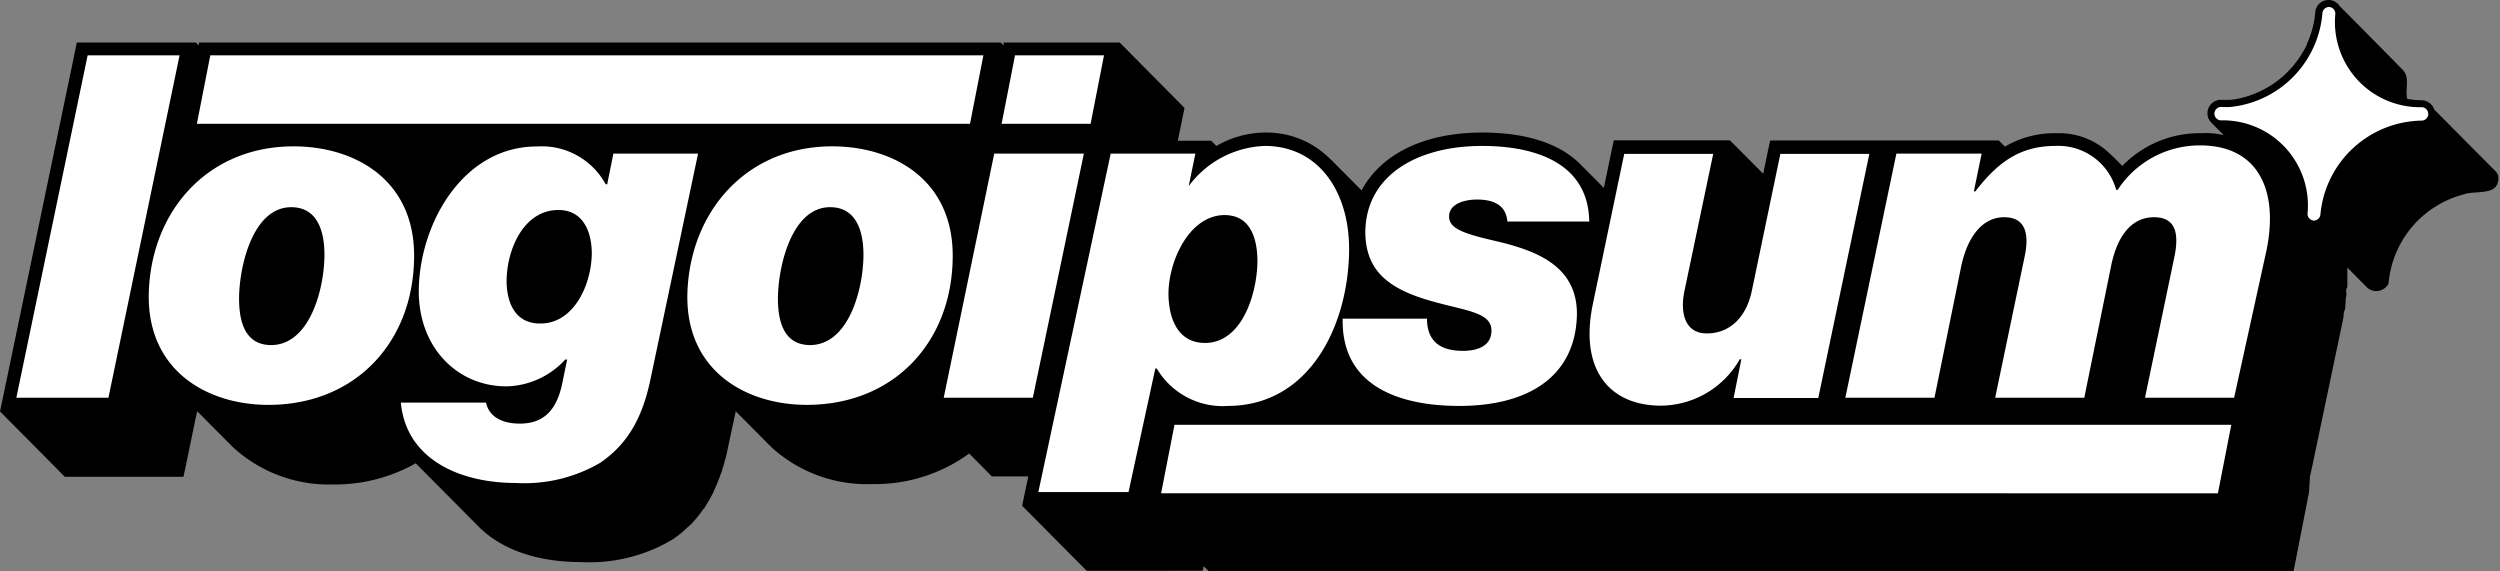 <?xml version="1.0" encoding="UTF-8"?> <svg xmlns="http://www.w3.org/2000/svg" width="175" height="40" fill="none"><rect width="100%" height="100%" fill="#808080" stroke="none"/><path fill="#000" d="m170.394 7.664 4.174 4.203a.94.94 0 0 1 .31.45c.085 1.034-.698 1.091-1.498 1.149-.346.025-.695.05-.978.155a7.08 7.08 0 0 0-5.207 6.238.98.98 0 0 1-.938.516.94.94 0 0 1-.582-.272l-1.37-1.38c.01.095.01.189.01.264v.91c0 .057.002.113-.005.168a.4.4 0 0 1-.079.188v.085q.001.064.01.124c.01.083.021.169-.01.288-.03.112-.033.242-.037.359q0 .105-.01.185c-.01.073-.01.15-.016.228a.6.6 0 0 1-.05.213.7.7 0 0 0-.063.279q-.004.066-.003.134l-.056.291-2.129 10.15-.169.76-.066 1.107-.938 4.793-.15.751h-75.92l-.365-.366-.066.32H76.07l-4.521-4.55.431-2.055h-2.551l-1.586-1.604a11.17 11.17 0 0 1-6.782 2.139 9.9 9.9 0 0 1-7.092-2.608l-2.467-2.486-.535 2.495c-.065.357-.15.694-.244 1.023l-.084.31-.14.45a.6.6 0 0 1-.048.112q-.21.622-.497 1.21a.1.1 0 0 1 0 .047 1 1 0 0 1-.084.15q-.213.42-.47.816-.047.073-.084.15l-.103.113q-.345.494-.75.938a6 6 0 0 1-.224.212q-.115.105-.236.21l-.207.197a9 9 0 0 1-.74.554 11.34 11.34 0 0 1-6.408 1.566c-3.095 0-5.572-.9-7.139-2.476L29.1 32.43a11.44 11.44 0 0 1-5.778 1.482 9.92 9.92 0 0 1-7.055-2.646L13.8 28.781l-.797 3.836-.16.76H4.54L0 28.8l.235-1.107 4.99-23.968.15-.75h8.33l.216.206v-.206h56.126l.206.206v-.206h8.124l4.54 4.578-.225 1.097-.244 1.2h2.336l.366.367a6.84 6.84 0 0 1 3.387-.938 6.27 6.27 0 0 1 4.69 1.97l-.122-.141 2.204 2.223c1.342-2.523 4.353-4.052 8.443-4.052 3.171 0 5.507.806 6.923 2.27l1.595 1.604.535-2.58.159-.75h8.133l2.327 2.336.328-1.576.16-.75h16.004l.431.43a6.77 6.77 0 0 1 3.584-.937 5.13 5.13 0 0 1 4.033 1.716l-.076-.088a3 3 0 0 0-.138-.155l.815.816a7.5 7.5 0 0 1 5.487-2.29 5.6 5.6 0 0 1 1.611.136l-.888-.895a.936.936 0 0 1 .13-1.396.94.94 0 0 1 .489-.18h.713q.288-.028.572-.085a6.87 6.87 0 0 0 4.691-3.564 3 3 0 0 0 .112-.216v-.047a6.5 6.5 0 0 0 .582-2.205.936.936 0 0 1 .938-.872h.075a.94.94 0 0 1 .704.432c.675.656 4.427 4.474 4.427 4.474.313.336.29.773.266 1.214-.015.274-.03.549.034.803a6 6 0 0 0 1.014.094.94.94 0 0 1 .872.647" class="ccustom"></path><path fill="#fff" d="M42.936 10.75h5.929L45.544 26.5c-.61 2.984-1.773 4.691-3.537 5.901a10.54 10.54 0 0 1-5.89 1.408c-3.922 0-7.684-1.642-8.059-5.629h5.966c.188.938 1.051 1.473 2.364 1.473 1.773 0 2.59-1.07 2.955-2.749l.357-1.735h-.132a5.74 5.74 0 0 1-4.118 1.876c-3.452 0-6.191-2.749-6.135-6.773.075-4.69 3.133-10.019 8.265-10.019A5.1 5.1 0 0 1 42.4 12.9h.104zm-5.094 11.895c2.28 0 3.546-2.626 3.584-4.887 0-1.51-.591-3.058-2.336-3.058-2.383 0-3.593 2.655-3.63 4.934 0 1.539.59 3.011 2.335 3.011m66.605.507c0 1.004-.864 1.407-1.999 1.407-1.876 0-2.504-.938-2.514-2.251h-5.9c-.103 4.897 4.268 6.107 8.152 6.107 4.962 0 8.18-2.149 8.246-6.436 0-3.424-2.918-4.465-5.788-5.131-2.205-.506-3.171-.872-3.162-1.707.01-.835.995-1.173 1.961-1.173 1.21 0 2.035.432 2.12 1.539h5.732c-.066-4.09-3.753-5.291-7.505-5.291-4.56 0-8.115 2.073-8.17 5.994 0 3.086 2.082 4.221 5.224 5.028 2.017.535 3.621.704 3.603 1.914m43.836-9.86h-.103a4.2 4.2 0 0 0-4.278-3.076c-2.551 0-4.108 1.266-5.581 3.18h-.103l.544-2.645h-5.967l-3.574 17.091h6.239l1.876-9.221c.431-2.008 1.454-3.415 3.002-3.415s1.754 1.239 1.435 2.749l-2.064 9.887h6.238l1.877-9.221c.431-2.139 1.454-3.415 3.001-3.415 1.548 0 1.755 1.173 1.436 2.749l-2.064 9.887h6.238l2.233-10.16c.938-4.286-.497-7.504-4.615-7.504a6.85 6.85 0 0 0-5.77 3.115M1.144 27.843H7.59l4.98-23.969H6.135zm19.4-17.598c4.353 0 8.508 2.383 8.443 7.777-.056 5.9-4.071 10.319-10.207 10.319-4.221 0-8.442-2.346-8.367-7.712.103-5.76 4.062-10.384 10.131-10.384m-1.585 13.912c2.748 0 3.752-3.987 3.752-6.332 0-1.68-.516-3.321-2.326-3.321-2.72 0-3.65 4.221-3.65 6.398 0 1.744.488 3.255 2.261 3.255M14.72 3.874l-.939 4.794H67.9l.938-4.794zm43.527 6.37c4.352 0 8.508 2.383 8.443 7.777-.057 5.9-4.081 10.319-10.216 10.319-4.222 0-8.443-2.346-8.359-7.712.132-5.76 4.09-10.384 10.132-10.384m-1.558 13.912c2.75 0 3.753-3.987 3.753-6.332 0-1.68-.526-3.321-2.336-3.321-2.711 0-3.65 4.221-3.65 6.398 0 1.744.489 3.255 2.271 3.255M71.051 3.874l-.939 4.794h6.23l.938-4.794zM66.06 27.842h6.238l3.574-17.091h-6.275zm19.906.573a5.36 5.36 0 0 1-4.99-2.618h-.104l-1.876 8.65h-6.313l5.066-23.696h5.928l-.469 2.279a6.92 6.92 0 0 1 5.338-2.814c3.752 0 5.957 3.217 5.891 7.401-.084 5.263-2.814 10.798-8.508 10.798zm-.244-13.359c-2.41 0-3.893 3.087-3.93 5.46 0 1.651.581 3.49 2.56 3.49 2.58 0 3.64-3.415 3.668-5.695 0-1.547-.45-3.255-2.298-3.255m36.07 10.094h.103l-.544 2.711h5.928l3.575-17.092h-6.229l-1.989 9.55c-.403 1.98-1.623 3.02-3.161 3.02s-1.877-1.444-1.567-2.954l2.017-9.616h-6.229l-2.205 10.554c-.938 4.596 1.201 7.073 4.785 7.073a6.4 6.4 0 0 0 5.516-3.265zm33.461 9.381.938-4.794H82.214l-.938 4.794z"></path><path fill="#fff" d="M161.96 15.44a.47.47 0 0 1-.41-.323.5.5 0 0 1-.021-.183 5.96 5.96 0 0 0-1.568-4.61 5.96 5.96 0 0 0-4.483-1.9.468.468 0 0 1 0-.938q.338.021.676 0A7.2 7.2 0 0 0 162.57.919a.47.47 0 0 1 .469-.431.467.467 0 0 1 .432.506 5.97 5.97 0 0 0 1.564 4.607 5.97 5.97 0 0 0 4.477 1.904.47.47 0 0 1 .332.8.47.47 0 0 1-.332.138 7.233 7.233 0 0 0-7.082 6.566.47.47 0 0 1-.47.432"></path></svg> 